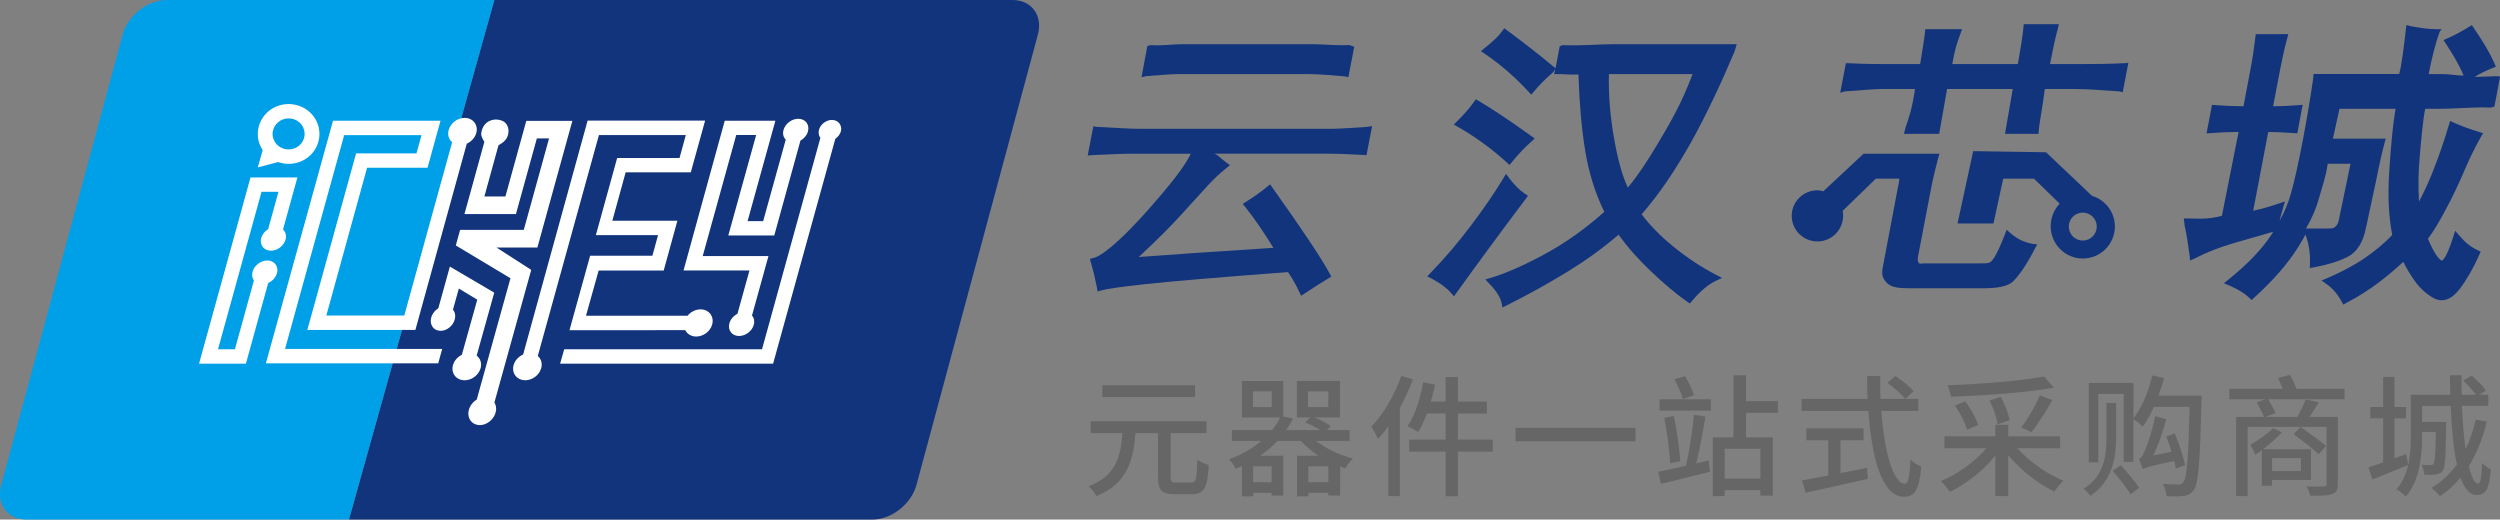 <?xml version="1.0" encoding="UTF-8"?>
<svg id="_图层_1" data-name="图层 1" xmlns="http://www.w3.org/2000/svg" viewBox="0 0 872.65 181.36">
  <rect x="0" y="0" width="872.65" height="181.36" fill="#808080" stroke="none"/>
  <defs>
    <style>
      .cls-1 {
        fill: #fff;
      }

      .cls-2 {
        fill: #00a0e9;
      }

      .cls-3 {
        fill: #666;
      }

      .cls-4 {
        fill: #11347d;
      }
    </style>
  </defs>
  <path class="cls-4" d="M477.31,44.28c-4.77,.26-9.08,.69-12.79,.69h-66.52c-4.28,0-9.4-.43-15.21-.69l-1.15-.2-1.97,10.21,1.65-.15c6.38-.28,10.85-.48,14.08-.48h20.24c-1.64,3.48-5,8.06-10.02,13.98-5.96,7.04-11.06,12.53-15.16,16.26-4.89,4.48-7.46,5.83-8.75,6.15l-1.28,.32,.35,1.2c.87,3.03,1.56,5.92,2.11,8.8l.26,1.38,1.42-.42c1.73-.51,6.89-1.24,15.34-2.16,8.35-.92,24.61-2.3,49.67-4.19,1.41,2,2.73,4.31,3.95,6.9l.65,1.37,1.3-.86c3.48-2.3,6.09-3.96,8.22-5.22l1.01-.61-.54-1.01c-2.77-5.18-9.31-15-20-30.03l-.83-1.16-1.12,.9c-2.3,1.86-4.75,3.6-7.25,5.16l-1.18,.74,.85,1.06c3.07,3.83,6.38,8.64,9.85,14.29-20.84,1.33-36.92,2.42-47,3.21,6.32-5.89,11.37-10.93,15.06-15.02l3.89-4.29c2.23-2.45,3.98-4.38,5.29-5.8,1.89-2.07,4.02-4.07,6.34-5.93l1.27-1.03-1.35-.97c-1.75-1.2-3.18-3.04-4.34-3.04h39.09c4.09,0,8.37,.17,13.08,.45l1.16,.09,1.97-10.17-1.67,.25Z"/>
  <path class="cls-4" d="M411.66,25.85h44.76c4.56,0,8.95,.55,13.07,.81l1.17,.29,2.05-10.63-1.68-.6c-4.45,.26-8.9-.3-13.22-.3h-45.2c-3.16,0-6.84,.61-10.94,.34l-1.18,.3-2.04,10.93,1.68-.42c4.23-.27,8.11-.72,11.52-.72"/>
  <path class="cls-4" d="M533.38,68.37l-1.07-.72c-1.87-1.26-3.69-3.06-5.43-5.37l-1.2-1.59-1.02,1.69c-2.86,4.77-6.61,10.24-11.14,16.26-4.49,5.97-9.26,11.57-14.19,16.64l-1.14,1.18,1.47,.76c2.92,1.52,5.2,3.18,6.75,4.95l1.11,1.27,.99-1.37c7.43-10.34,15.54-21.34,24.09-32.7l.77-1.02Z"/>
  <path class="cls-4" d="M525.87,56.63l1.05,.96,.9-1.1c2.12-2.6,4.4-5,6.77-7.13l1.13-1.01-1.24-.89c-7.65-5.48-13.62-9.47-18.25-12.18l-1.07-.62-.71,.98c-1.5,2.1-3.47,4.36-5.86,6.72l-1.13,1.12,1.41,.8c6.06,3.44,11.77,7.6,17,12.34"/>
  <path class="cls-4" d="M605.5,17.87l.73-2.45h-42.87c-5.23,0-11.22,.61-17.78,.34l-1.14,.33-1.45,7.69-.81-.59c-4.95-4.13-10.34-8.32-16.02-12.53l-1.11-.79-.79,1.11c-1.11,1.55-3.15,3.51-6.05,5.82l-1.29,1.04,1.37,.94c5.41,3.67,10.51,8.09,15.18,13.14l1.04,1.13,.98-1.18c1.72-2.08,3.98-4.34,6.7-6.72l.68-1.02-.41,1.73h1.58c2.17,0,4.49,.31,6.92,.13,.33,10.06,1.13,19.18,2.38,26.71,1.26,7.65,3.51,14.86,6.66,21.25-6.54,5.81-13.44,10.76-20.51,14.6-7.38,3.99-13.79,6.84-19.06,8.41l-1.97,.6,1.4,1.45c2.43,2.52,3.86,4.77,4.26,6.67l.33,1.65,1.57-.78c7.56-3.79,14.82-7.82,21.57-11.98,6.33-3.91,12.19-8.16,17.4-12.67,3.01,4.24,6.77,8.51,11.18,12.7,4.86,4.62,9.13,8.2,12.67,10.64l1.02,.7,.79-.93c2.81-3.35,5.57-5.68,8.2-6.94l2.25-1.07-2.21-1.14c-5.02-2.59-9.98-5.87-14.74-9.75-4.43-3.59-8.17-7.39-11.13-11.31,6.26-7.13,12.09-15.9,17.36-25.32,5.37-9.67,10.47-20.55,15.13-31.59m-14.7,7.98c-3.91,10.43-7.93,17.2-11.98,24.01-3.78,6.39-7.35,11.71-10.61,15.61-1.88-3.9-3.48-9.67-4.76-16.88-1.42-7.94-2.04-15.79-1.85-22.75h29.2Z"/>
  <path class="cls-4" d="M871,26.61c-2.39,.11-4.77,.19-7.17,.25,1.67-1.1,3.75-2.13,6.19-3.11l1.19-.47-.49-1.14c-1.41-3.28-3.83-7.43-7.2-12.33l-.72-1.05-1.1,.69c-2.5,1.56-5,2.89-7.42,3.95l-1.35,.59,.78,1.19c2.48,3.81,4.56,7.18,6.23,11.18-2.41,.04-4.83-.51-7.31-.51h-4.87c1-5.22,2.3-10.67,3.88-14.85l.63-.81h-1.87c-3.05,0-6.07-.54-8.98-1.07l-1.4-.39-.14,.7c-.7,6.39-1.5,12.93-2.41,16.41h-29.9l-.15,1.66c-.82,5.79-2.02,13.13-3.56,21.24-1.44,7.6-2.85,14.03-4.19,18.84-.86,3.06-2.19,6.3-3.96,9.56,.35-1.46,.73-2.94,1.2-4.54l.68-2.3-2.39,.82c-3.22,1.09-6.09,1.9-8.7,2.44l5.25-27.49c2.97,.03,5.98,.16,8.96,.4l1.19,.09,1.87-9.98-1.7,.14c-2.82,.22-5.71,.36-8.61,.39l2.48-13.08c.65-3.39,1.45-6.97,2.39-10.49l.42-1.62h-11.37l-.13,1.17c-.47,3.94-1,7.47-1.58,10.46l-2.55,13.54c-3.61-.03-6.83-.15-9.81-.39l-1.19-.1-1.91,9.98,1.7-.13c2.97-.23,6.16-.36,9.49-.39l-5.82,29.27c-5.16,1.43-9.08,.93-11.68,.93h-1.64l.36,2.74c.62,2.65,1.16,6.34,1.63,9.8l.24,2.13,1.7-.74c3.99-2.1,8.49-3.83,13.37-5.28,4.5-1.33,9.07-2.62,13.94-4.01-.24,.39-.49,.81-.76,1.2-3.27,4.97-8.28,10.18-14.88,15.49l-1.59,1.27,1.9,.82c3,1.28,5.31,2.69,6.86,4.18l.91,.87,.93-.85c6.58-5.97,11.7-11.84,15.22-17.44,.96-1.53,1.85-3.06,2.66-4.56l.42,1.27c.87,2.59,1.26,5.58,1.15,8.87l-.05,1.56,1.61-.3c4.63-.86,8.39-2.02,11.47-3.56,3.33-1.63,5.54-5.12,6.55-10.34l3.56-16.6c.91-4.72,1.88-9.02,2.88-12.84l.41-1.53h-18.43l2.3-10.43h19.56c-.9,5.22-1.61,12.88-2.17,21.5-.58,8.75-.24,16.06,1.02,22.52-2.98,3.19-6.29,5.82-9.83,8.24-3.67,2.5-8,4.74-12.86,6.86l-1.99,.81,1.75,1.24c2.09,1.49,3.84,3.51,5.22,6.04l.62,1.12,1.18-.62c4.16-2.18,8.06-4.68,11.61-7.39,2.9-2.24,5.64-4.55,8.17-6.9,1.09,2.21,2.36,4.35,3.81,6.41,1.87,2.68,4.15,4.79,6.78,6.25,3,1.65,6.22,.58,9.1-3.19,2.53-3.36,4.84-7.38,6.84-11.96l.47-1.09-1.11-.51c-2.18-1-4.27-2.65-6.21-4.93l-1.58-1.83-.71,2.26c-2.45,7.83-3.92,8.22-4,8.2-1-.6-2.62-2.43-4.78-7.66,1.8-2.41,3.83-5.73,6.17-10.12,2.4-4.49,4.56-9.02,6.44-13.44,1.73-4.14,3.71-8.17,5.87-12l.74-1.31-1.49-.46c-3.47-1.06-6.35-2.13-8.59-3.16l-1.42-.65-.42,1.43c-1.67,5.65-3.58,11.19-5.7,16.47-1.48,3.71-3.06,7.14-4.72,10.24-.32-5.51-.25-10.11,.22-15.35,.54-6.38,1.18-13.54,1.94-17.02h4.83c6.09,0,12.21-.69,18.19-.42l1.14-.36,1.98-10.49-1.65-.13Zm-66.08,53.15c2.05-3.48,3.58-7.03,4.55-10.59,1.24-4.49,2.26-6.81,3.04-12.02h7.96l-4.04,19.47c-.34,1.79-.96,2.31-1.81,2.92-.42,.29-2.06,.23-8.21,.23h-1.49Z"/>
  <path class="cls-4" d="M701.9,81.49l-1.45-1.29-.68,1.76c-2.66,6.84-3.99,8.56-4.65,9.22-.79,.82-1.97,.75-3.59,.75h-19.93c-.87,0-1.46,.29-1.78-.08-.43-.5-.53-1.24-.26-2.6l4.48-23.33c.7-3.71,1.56-7.21,2.55-10.95l.41-1.31h-26.51l-14.04,13.1c-.66-.15-1.35-.34-2.06-.34-4.95,0-8.97,3.96-8.97,8.91s4.01,8.94,8.97,8.94,8.97-4.03,8.97-8.97c0-.5-.06-1.25-.13-1.73l11.53-11.2h8.22c-.15,1.74-.31,2.05-.49,2.98l-5.3,28c-.48,2.47-.06,3.74,1.25,5.22,1.65,1.88,4.56,2.06,8.88,2.06h24.21c5.48,0,9.38-.43,11.61-2.86,2.07-2.26,4.44-5.65,7.26-11.19l.75-1.27-1.69-.2c-2.76-.49-5.3-1.64-7.54-3.62"/>
  <path class="cls-4" d="M741.28,22.07c-5.24,.26-10.54,.3-15.77,.3h-9.93c1-5.22,1.89-9.39,2.65-12.06l.44-1.86h-12.27l-.12,1.41c-.34,3.1-.99,7.28-1.92,12.51h-22.9c.88-5.22,1.82-7.87,2.81-10.49l.62-1.69h-12.85l-.12,1.15c-.31,2.95-.86,5.81-1.67,11.03h-12.12c-3.58,0-7.72-.03-12.65-.3h-1.16s-1.98,10.32-1.98,10.32l1.66-.5c5.24-.27,9.43-.82,12.83-.82h11.62c-.99,6.95-2.09,9.83-3.31,13.48l-.53,2.17h12.28l2.76-15.65h22.92l-2.7,15.65h11.7l.14-1.85c.49-3.93,1.16-6.84,2.06-13.8h10.45c5.59,0,10.82,.57,15.58,.84l1.16,.28,1.97-10.24-1.66,.14Z"/>
  <path class="cls-4" d="M730.3,68.39s-.06-.06-.14-.09l-15.96-15.15-25.44-.39-5.46,25.25h12.54l3.4-15.65h10.73l8.98,8.73c-1.94,2.01-3.14,4.87-3.14,7.89,0,6.18,5.02,11.26,11.2,11.26s11.21-4.99,11.21-11.18c0-5.03-3.33-9.26-7.9-10.68m-3.31,15.59c-2.69,0-4.88-2.2-4.88-4.88s2.19-4.88,4.88-4.88,4.89,2.19,4.89,4.88-2.19,4.88-4.89,4.88"/>
  <g>
    <g>
      <path class="cls-4" d="M353.37,0H172.55l-50.75,181.36h182.67c6.72,0,13.62-5.41,15.43-12.08L362.28,12.09c1.8-6.68-2.19-12.09-8.91-12.09Z"/>
      <path class="cls-2" d="M172.55,0H58.25c-6.72,0-13.63,5.42-15.44,12.09L.43,169.28c-1.8,6.67,2.18,12.08,8.92,12.08H121.8L172.55,0Z"/>
    </g>
    <path class="cls-1" d="M290.41,41.86c-2,0-4,1.5-4.53,3.44-.28,1.03-.09,2.11,.48,2.85l-20.37,73.76h-69.04l-1.44,5.03h74.35s21.72-78.49,21.72-78.49c.96-.65,1.66-1.6,1.95-2.62,.27-1.03,.01-2.06-.58-2.82-.58-.73-1.5-1.14-2.54-1.14Z"/>
    <path class="cls-1" d="M167.76,128.54c.38-1.35,.12-2.7-.67-3.71-.2-.26-.44-.49-.71-.69l6.14-21.99-15.49-9.09-4.04,14.57c-1.43,.87-2.44,2.38-2.61,3.96-.12,1.1,.2,2.11,.87,2.83,.77,.83,1.95,1.2,3.2,1.01,2.24-.35,4.19-2.4,4.42-4.66,.11-1.03-.16-1.98-.76-2.69l2.05-7.36,6.43,3.88-5.38,19.25c-1.52,.74-2.69,2.1-3.1,3.62-.37,1.34-.13,2.7,.68,3.72,.78,.99,2.02,1.55,3.39,1.55,2.51,0,4.9-1.82,5.57-4.22Zm-4.03-1.12l-.02,.07,.03-.16s0,.05-.01,.09Z"/>
    <path class="cls-1" d="M120.14,47.17h27l-1.77,6.38h-21.08l-15.62,56.59-1.4,5.02h37.73l17.94-65.01c1.61-.72,2.88-2.13,3.32-3.73,.37-1.35,.12-2.7-.67-3.71-.78-.99-2.02-1.56-3.4-1.56-2.51,0-4.91,1.82-5.58,4.23-.37,1.34-.12,2.7,.68,3.71,.16,.19,.34,.37,.54,.54l-16.71,60.5h-27.21l14.22-51.57h21.1l4.53-16.41h-37.52l-23.43,84.67h60.16l1.38-5.02h-54.85l20.64-74.64Zm40.54-.59h0Z"/>
    <path class="cls-1" d="M261.61,94.4l-4.2,15.14c-1.38,.7-2.44,1.94-2.81,3.32-.33,1.16-.12,2.3,.55,3.14,.65,.83,1.65,1.28,2.83,1.28,2.28,0,4.54-1.72,5.14-3.91,.34-1.21,.1-2.39-.63-3.23l5.75-20.76h-22.95s11.7-42.25,11.7-42.25h6.95l-9.72,35.06h16.04l9.14-33.1c1.28-.72,2.26-1.91,2.62-3.22,.32-1.15,.13-2.29-.55-3.14-.65-.82-1.66-1.27-2.84-1.27-2.27,0-4.53,1.71-5.14,3.91-.36,1.3-.06,2.54,.78,3.38l-7.88,28.43h-5.44l9.7-35.03-17.67-.02-14.39,52.28h23.02Z"/>
    <path class="cls-1" d="M185.43,94.21l-12.13-7.81h14.28l12.21-44.22h-16.08l-7.29,26.4h-7.34l4.92-17.87c1.65-.96,3.24-2.03,3.48-4.49,.12-1.26-.23-2.43-1.02-3.28-.9-.97-2.75-1.38-4.2-1.15-2.5,.4-4.03,2.33-4.29,4.83-.09,.94,.67,2.15,1.1,2.9l-6.95,25.21h17.97l7.3-26.41h4.26l-8.82,31.92h-22.23l-1.5,5.44,19.08,11.45-11.77,42.35c-1.6,.96-2.72,2.66-2.91,4.4-.13,1.26,.23,2.43,1.02,3.27,.74,.8,1.8,1.24,2.97,1.24,.24,0,.5-.01,.75-.06,2.49-.39,4.66-2.66,4.92-5.16,.09-.98-.11-1.92-.58-2.68l12.85-46.29Z"/>
    <path class="cls-1" d="M187.72,124.27l21.34-77.12h30.33s-2.2,8.01-2.2,8.01h-21.77l-7.43,26.91h21.71l-1.98,7.19h-21.73l-7.21,26.01,40.43-.03c.11,.25,.25,.47,.42,.68,.78,.99,2.02,1.55,3.4,1.55,2.51,0,4.91-1.81,5.56-4.22,.38-1.34,.13-2.69-.67-3.71-.78-.99-2.02-1.56-3.4-1.56-1.68,0-3.41,.86-4.53,2.24h-35.45l4.42-15.8h22.71s4.78-17.38,4.78-17.38h-22.71l4.65-16.88h22.73l5.01-18.07h-41.02l-22.51,81.65c-1.61,.71-2.89,2.13-3.33,3.72-.37,1.35-.13,2.71,.67,3.71,.78,.99,2.03,1.56,3.4,1.56,2.42,0,4.73-1.68,5.49-3.96l.09-.27c.37-1.35,.12-2.69-.68-3.71-.16-.19-.34-.38-.54-.54Z"/>
    <path class="cls-1" d="M96.69,95.35c.31-1.16,.11-2.3-.55-3.14-.66-.82-1.66-1.28-2.84-1.28-2.28,0-4.53,1.72-5.14,3.91-.31,1.12-.13,2.22,.47,3.05l-6.63,24.02h-5.9l15.19-54.96h5.91l-3.6,13.04c-1.19,.73-2.07,1.86-2.42,3.09-.32,1.16-.12,2.31,.55,3.15,.65,.82,1.66,1.28,2.84,1.28,2.28,0,4.5-1.72,5.11-3.91,.37-1.36,.02-2.66-.89-3.49l5.02-18.16h-16.37l-17.96,64.99h16.36l7.78-28.16c1.47-.67,2.65-1.96,3.06-3.42Z"/>
    <path class="cls-1" d="M89.99,58.42l7.12-1.85c.61,.21,1.24,.37,1.86,.48,.59,.09,1.19,.14,1.79,.14,5.28,0,9.73-3.66,10.6-8.71,.47-2.76-.18-5.52-1.85-7.78-1.67-2.27-4.14-3.77-6.98-4.23-.61-.1-1.2-.15-1.79-.15-5.27,0-9.73,3.67-10.6,8.72-.45,2.62,.09,5.18,1.56,7.34l-1.71,6.05Zm5.25-12.57c.46-2.62,2.77-4.53,5.5-4.53,.3,0,.61,.02,.94,.08,1.47,.24,2.75,1.02,3.62,2.2,.86,1.18,1.2,2.62,.96,4.04-.46,2.62-2.77,4.52-5.51,4.52-.31,0-.62-.02-.94-.07-1.46-.24-2.76-1.02-3.63-2.2-.86-1.18-1.21-2.62-.96-4.04Z"/>
  </g>
  <g>
    <path class="cls-3" d="M415.78,168.45c1.7,0,1.98-1.2,2.16-8,1.01,.78,2.85,1.52,4,1.84-.46,7.96-1.56,10.21-5.84,10.21h-6.12c-4.55,0-5.75-1.43-5.75-5.94v-15.37h-7.87c-.83,9.71-2.9,17.67-13.71,21.99-.46-1.1-1.7-2.62-2.67-3.45,9.62-3.59,11.18-10.44,11.82-18.54h-11.09v-4.14h40.44v4.14h-12.51v15.32c0,1.66,.28,1.93,1.93,1.93h5.2Zm1.38-29.86h-32.39v-4.14h32.39v4.14Z"/>
    <path class="cls-3" d="M459.42,153.91c3.4,2.71,8.14,4.97,12.83,6.12-.92,.83-2.12,2.39-2.67,3.45-.6-.18-1.2-.37-1.79-.6v10.08h-4.14v-.92h-6.95v1.2h-3.96v-14.17h7.45c-2.3-1.52-4.37-3.27-6.07-5.15h-8.19c-1.7,1.84-3.73,3.54-6.03,5.15h8.05v13.89h-4.09v-.92h-6.44v1.2h-3.91v-10.58c-.74,.32-1.47,.64-2.21,.97-.41-1.01-1.52-2.58-2.3-3.31,4.6-1.7,8.33-3.91,11.27-6.4h-10.26v-3.77h14.03c1.15-1.47,2.12-2.94,2.81-4.42h-13.34v-12.74h14.45v12.42l3.4,.64c-.69,1.38-1.47,2.76-2.39,4.09h11.87c-1.47-.97-3.5-2.02-5.29-2.67l1.79-1.75h-4.65v-12.74h15.04v12.74h-8.88c2.07,.83,4.33,2.02,5.66,3.04l-1.38,1.38h7.96v3.77h-11.69Zm-15.5-17.3h-6.58v5.47h6.58v-5.47Zm-.05,26.18h-6.44v5.52h6.44v-5.52Zm12.7-20.7h7.08v-5.47h-7.08v5.47Zm7.08,26.22v-5.52h-6.95v5.52h6.95Z"/>
    <path class="cls-3" d="M493.16,132.42c-1.2,3.36-2.76,6.72-4.51,9.94v30.82h-4.05v-24.38c-1.15,1.61-2.39,3.17-3.59,4.46-.41-1.01-1.61-3.31-2.35-4.32,4.19-4.32,8.1-11,10.49-17.71l4,1.2Zm27.92,25.21h-12.19v15.6h-4.28v-15.6h-12.74v-4.19h12.74v-9.11h-6.53c-.92,2.48-1.93,4.74-3.08,6.49-.83-.6-2.67-1.61-3.68-2.07,2.58-3.68,4.46-9.57,5.47-15.32l4.14,.83c-.41,1.98-.92,3.96-1.47,5.89h5.15v-8.56h4.28v8.56h10.12v4.19h-10.12v9.11h12.19v4.19Z"/>
    <path class="cls-3" d="M570.89,149.35v4.69h-41.87v-4.69h41.87Z"/>
    <path class="cls-3" d="M596.45,160.72l.41,3.96c-5.93,1.47-12.33,3.08-17.11,4.23l-.92-4.23c2.62-.55,6.03-1.24,9.66-2.12,1.15-4.69,2.3-12.38,2.81-17.8l4,.69c-.87,5.24-2.07,11.73-3.22,16.29l4.37-1.01Zm-17.16-21.35h17.9v3.96h-17.9v-3.96Zm5.01,5.84c1.06,5.06,1.93,11.41,2.21,15.78l-3.54,.69c-.18-4.32-1.06-10.81-2.02-15.83l3.36-.64Zm3.13-5.93c-.51-1.84-1.79-4.74-2.94-6.9l3.68-1.06c1.29,2.07,2.58,4.83,3.13,6.67l-3.86,1.29Zm22.04,4.83v8.56h9.34v20.33h-4.33v-1.93h-12.47v2.12h-4.14v-20.52h7.22v-21.67h4.37v9.02h11.13v4.09h-11.13Zm5.01,12.56h-12.47v10.4h12.47v-10.4Z"/>
    <path class="cls-3" d="M656.7,143.42c1.01,14.49,4.23,25.44,8.23,25.44,1.1,0,1.66-2.48,1.93-8.46,.97,1.01,2.58,2.02,3.77,2.44-.74,8.28-2.25,10.54-6.07,10.54-7.59,0-11.22-13.39-12.38-29.95h-23.33v-4.19h23.05c-.09-2.62-.18-5.29-.18-7.96h4.6c-.05,2.67,0,5.38,.09,7.96h13.2v4.19h-12.93Zm-14.26,21.71c3.04-.55,6.16-1.2,9.25-1.84l.32,3.86c-7.64,1.75-15.87,3.54-21.76,4.83l-1.24-4.32c2.48-.41,5.66-1.01,9.15-1.66v-12.33h-7.64v-4.14h19.97v4.14h-8.05v11.46Zm19.18-33.86c2.25,1.47,5.06,3.73,6.39,5.29l-2.99,2.67c-1.29-1.61-3.96-4-6.21-5.61l2.81-2.35Z"/>
    <path class="cls-3" d="M704.2,156.48c4.14,4.65,10.31,8.97,16.06,11.32-1.01,.92-2.44,2.67-3.17,3.77-5.71-2.71-11.69-7.41-16.1-12.7v14.31h-4.51v-14.08c-4.32,5.24-10.21,9.89-15.87,12.61-.74-1.15-2.12-2.85-3.17-3.82,5.8-2.3,11.87-6.67,15.92-11.41h-14.63v-4.19h17.76v-4h4.51v4h18.08v4.19h-14.86Zm12.74-21.16c-9.98,1.75-24.06,2.76-35.98,3.17-.14-1.15-.69-2.99-1.1-4,11.78-.46,25.53-1.52,33.63-3.08l3.45,3.91Zm-30.32,14.68c-.6-2.3-2.39-5.8-4.23-8.42l3.59-1.52c1.93,2.53,3.82,5.94,4.51,8.28l-3.86,1.66Zm10.67-1.89c-.28-2.16-1.43-5.66-2.81-8.33l3.91-1.24c1.43,2.58,2.71,5.89,3.08,8.14l-4.19,1.43Zm8.28,1.1c2.21-2.9,4.97-7.68,6.49-11.23l4.32,1.7c-2.21,3.91-5.01,8.33-7.27,11.18l-3.54-1.66Z"/>
    <path class="cls-3" d="M738.64,152.67c0,6.58-1.06,15.14-8.97,20.43-.46-.74-1.61-1.89-2.35-2.53,7.45-4.46,7.96-12.28,7.96-17.94v-11.96h3.36v12.01Zm29.86-14.58s0,1.52-.05,2.12c-.55,21.3-1.01,28.52-2.67,30.78-1.01,1.43-2.02,1.89-3.54,2.12-1.47,.23-3.73,.18-5.98,.09-.09-1.24-.55-3.08-1.29-4.28,2.35,.18,4.42,.18,5.43,.18,.74,.05,1.2-.09,1.7-.78,1.24-1.43,1.79-8.33,2.21-26.31h-12.47c-1.15,2.62-2.48,4.97-3.87,6.85-.69-.64-2.3-1.89-3.27-2.58v14.95h-3.4v-23.74h-8.88v23.88h-3.31v-27.7h15.6v12.33c2.94-3.63,5.24-9.29,6.58-14.95l4.09,.92c-.55,2.07-1.2,4.14-1.93,6.12h15.04Zm-28.2,24.29c2.16,2.39,5.06,5.8,6.39,7.87l-2.94,2.3c-1.33-2.16-4.05-5.61-6.3-8.19l2.85-1.98Zm19.18,1.15c-.14-.78-.28-1.61-.55-2.62-8.69,1.84-10.12,2.35-11,2.85-.23-.78-.83-2.62-1.29-3.63,.74-.18,1.33-1.15,1.98-2.71,.69-1.43,2.76-7.08,3.63-12.15l3.91,1.06c-1.1,4.28-2.76,8.88-4.51,12.61l6.35-1.24c-.55-1.84-1.2-3.73-1.84-5.38l2.99-.97c1.47,3.54,2.99,8.19,3.59,11l-3.27,1.2Z"/>
    <path class="cls-3" d="M818.39,139.37h-26.64c.87,1.52,2.07,3.59,2.58,4.78l-3.54,1.38h11.09c1.06-1.84,2.25-4.32,2.94-6.07l4.6,.97c-1.06,1.75-2.21,3.54-3.31,5.11h9.94v23.37c0,2.12-.51,2.99-1.98,3.54-1.47,.55-3.86,.6-7.68,.6-.18-1.01-.69-2.35-1.24-3.27,2.62,.09,5.25,.09,5.89,.05,.78,0,1.06-.23,1.06-.92v-19.92h-27.51v24.2h-4.05v-27.65h9.71c-.55-1.38-1.7-3.59-2.53-5.11l3.04-1.06h-12.61v-3.63h18.63c-.46-1.24-1.06-2.67-1.61-3.82l4.23-1.1c.78,1.52,1.66,3.45,2.25,4.92h16.75v3.63Zm-25.3,28.16v2.02h-3.59v-12.38c-.78,.6-1.52,1.1-2.25,1.56-.28-.69-1.24-2.67-1.79-3.45,2.71-1.56,5.94-3.77,8-5.84l3.04,1.47c-1.79,1.98-4.23,4.09-6.53,5.89h16.7v10.72h-13.57Zm0-7.64v4.55h10.08v-4.55h-10.08Zm16.29-1.33c-1.93-1.84-5.89-4.88-8.79-7.04l2.44-2.48c2.81,1.98,6.9,4.88,8.92,6.62l-2.58,2.9Z"/>
    <path class="cls-3" d="M868.05,147.19c-1.43,5.93-3.54,11.13-6.3,15.55,.97,3.82,2.07,6.07,3.31,6.07,.74,0,1.2-2.21,1.33-7.22,.83,.92,2.12,1.79,3.08,2.21-.55,6.95-1.7,8.97-4.97,8.97-2.44,0-4.23-2.25-5.66-6.03-2.07,2.48-4.46,4.69-7.13,6.49-.55-.78-2.12-2.25-2.94-2.94,3.5-2.12,6.44-4.88,8.83-8.19-1.2-5.52-1.84-12.7-2.16-20.43h-9.98v5.61h8.42s0,1.06-.05,1.52c-.14,10.4-.32,14.31-1.15,15.5-.64,.83-1.38,1.2-2.44,1.33-.92,.14-2.44,.18-4,.09-.09-1.06-.46-2.58-1.01-3.54,1.43,.18,2.62,.18,3.17,.18s.83-.14,1.1-.55c.46-.64,.64-3.4,.74-11.04h-4.78v1.56c0,6.58-.83,15.46-5.75,21.07-.64-.83-2.3-2.16-3.17-2.67,2.12-2.44,3.36-5.34,4.05-8.42-4.32,1.79-8.83,3.59-12.47,5.06l-1.38-4.23c1.47-.46,3.22-1.06,5.11-1.75v-15.37h-4.46v-3.96h4.46v-10.49h3.96v10.49h4.05v3.96h-4.05v13.94l4.05-1.47,.78,3.73c.74-3.4,.87-6.85,.87-9.94v-14.49h13.8c-.09-2.25-.14-4.55-.14-6.81h4.05c-.05,2.3,0,4.55,.05,6.81h5.01c-1.06-1.47-2.9-3.45-4.51-4.92l2.94-1.79c1.89,1.52,4.05,3.73,5.01,5.24l-2.25,1.47h3.08v3.86h-9.2c.23,5.66,.69,10.81,1.29,15.09,1.52-3.04,2.67-6.53,3.54-10.26l3.86,.69Z"/>
  </g>
</svg>
